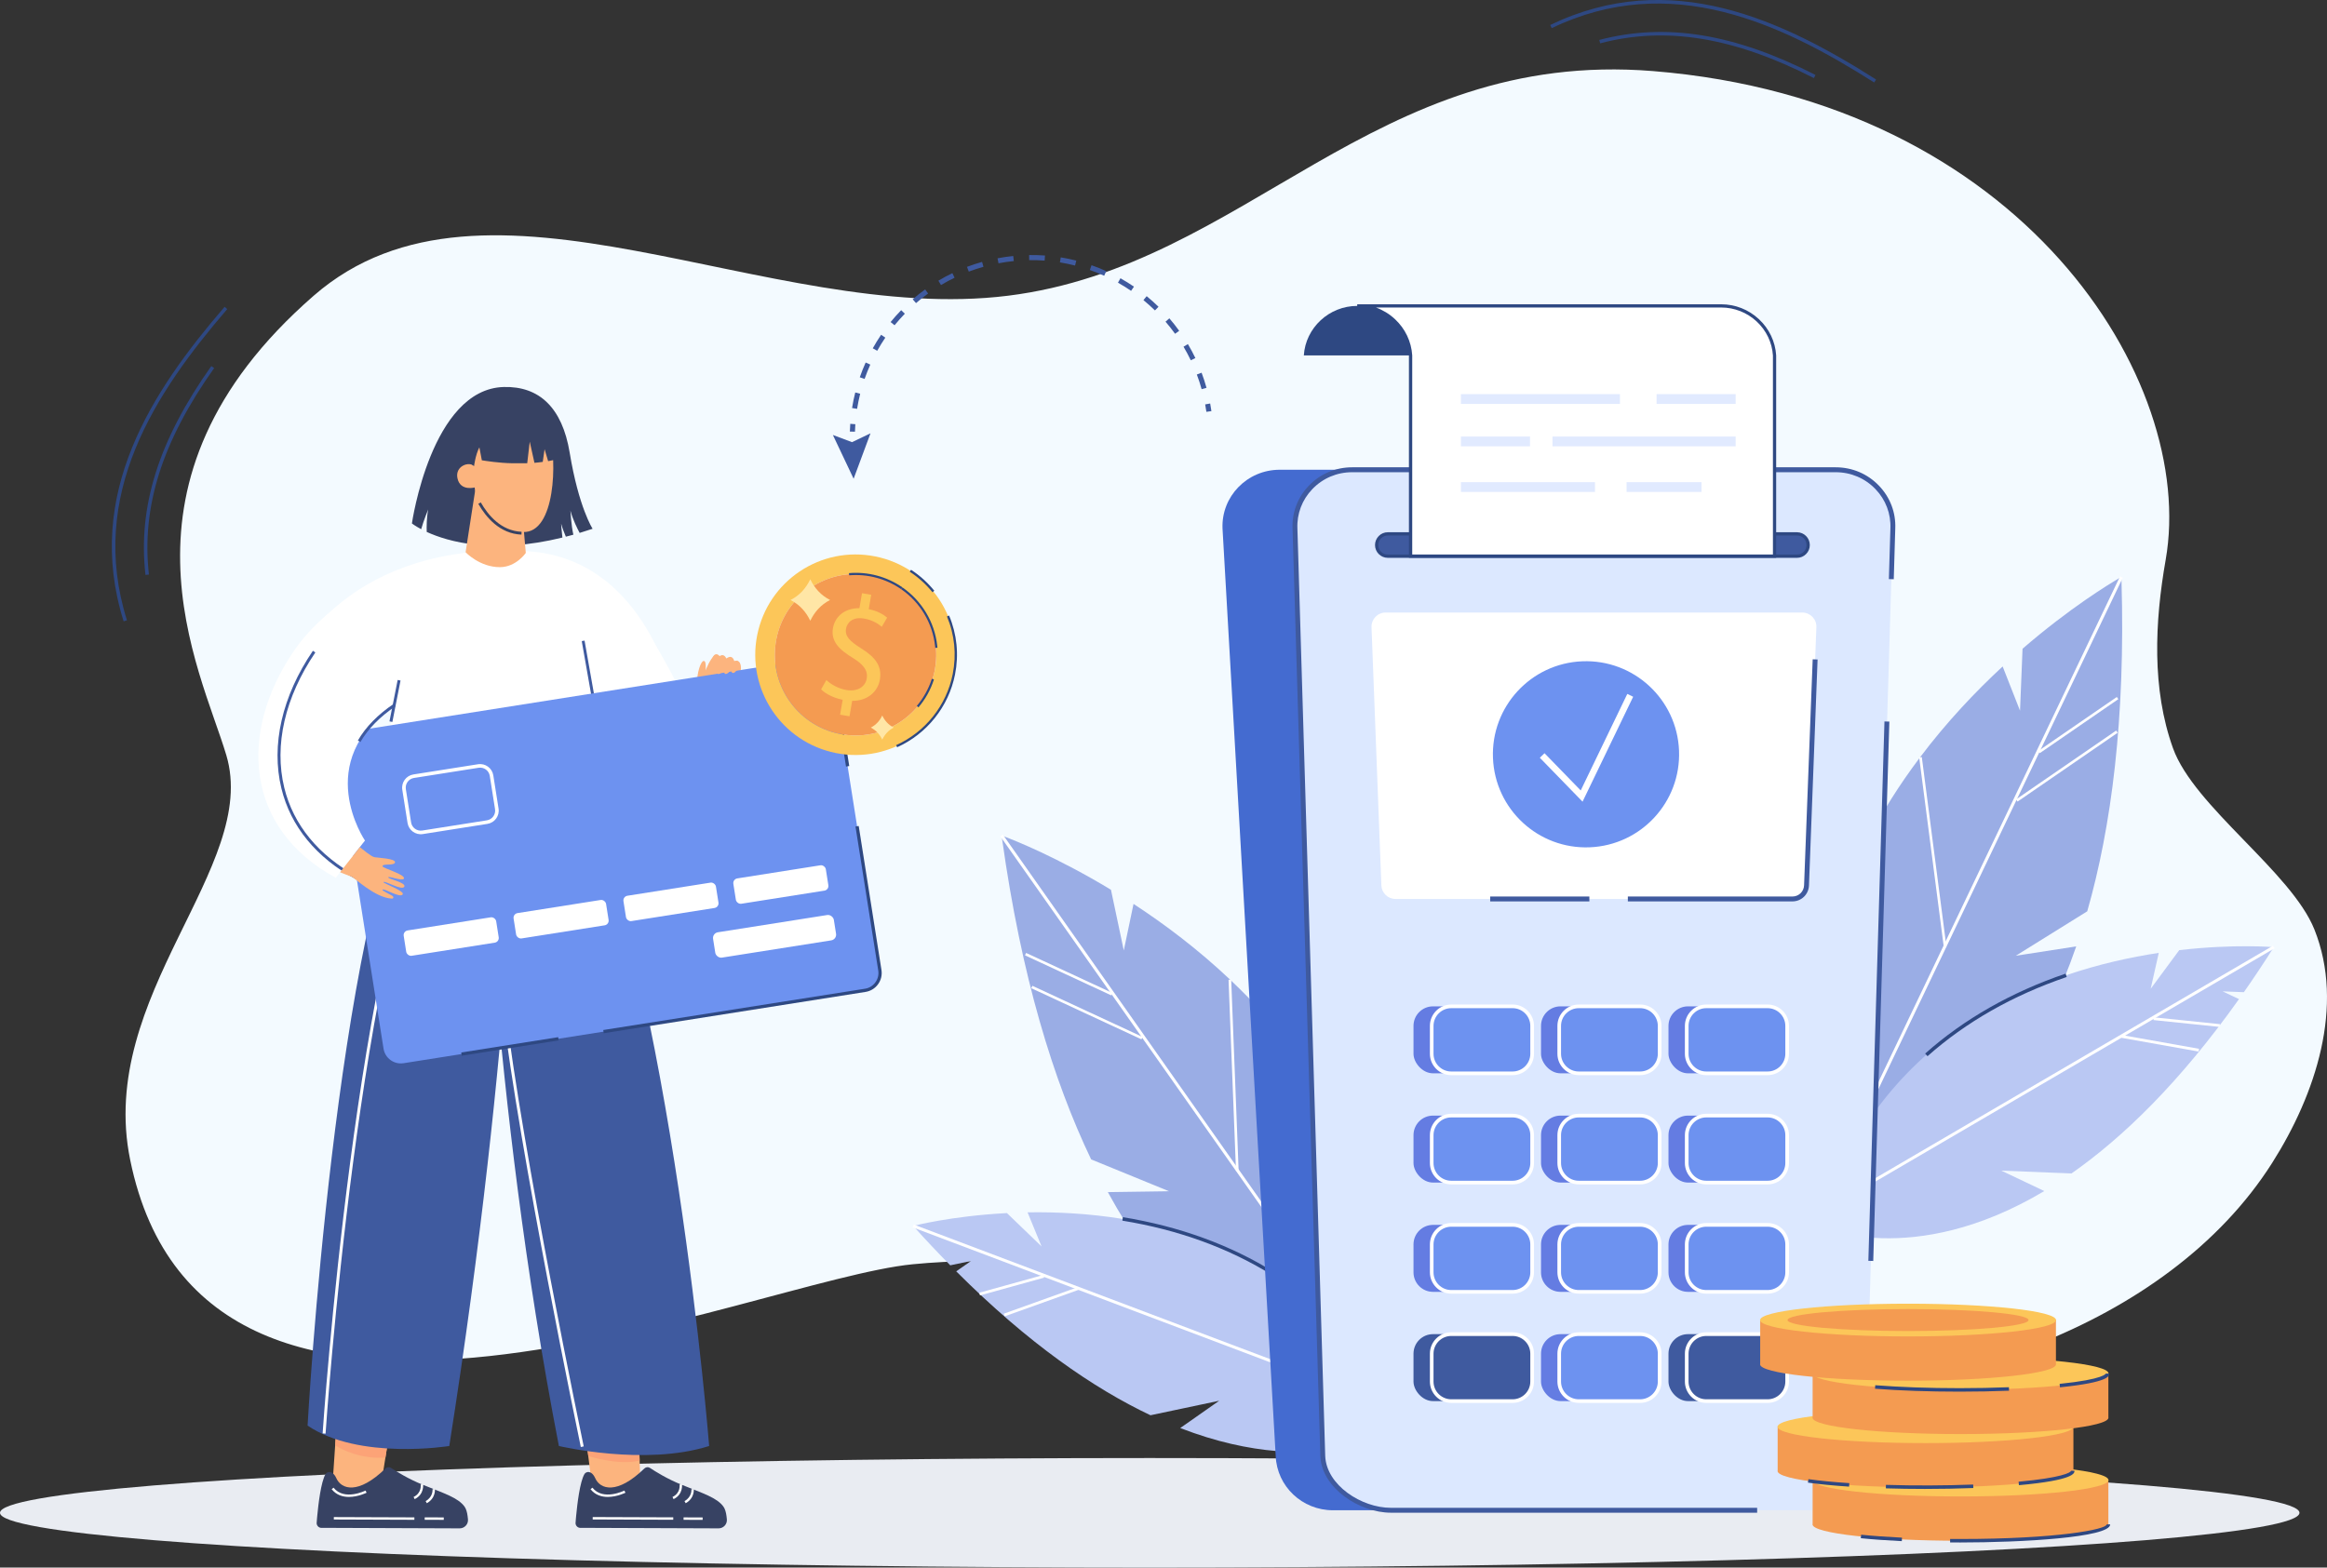 <svg xmlns="http://www.w3.org/2000/svg" id="Layer_1" data-name="Layer 1" viewBox="0 0 713.56 480.81"><rect x="0" y="0" width="713.56" height="480.81" fill="#333333" stroke="none"/><defs><style>      .cls-1 {        fill: #47393d;      }      .cls-1, .cls-2, .cls-3, .cls-4, .cls-5, .cls-6, .cls-7, .cls-8, .cls-9, .cls-10, .cls-11, .cls-12, .cls-13, .cls-14, .cls-15, .cls-16, .cls-17, .cls-18, .cls-19 {        stroke-width: 0px;      }      .cls-2 {        fill: #bac8f3;      }      .cls-3 {        fill: #fca377;      }      .cls-4 {        fill: #6d92f0;      }      .cls-5 {        fill: #3f5a9f;      }      .cls-6 {        fill: #9aade5;      }      .cls-7 {        fill: #e1eaff;      }      .cls-8 {        fill: #f49b51;      }      .cls-9 {        fill: #e9ecf2;      }      .cls-10 {        fill: #446bd0;      }      .cls-11 {        fill: #fcc659;      }      .cls-12 {        fill: #374263;      }      .cls-13 {        fill: #f3faff;      }      .cls-14 {        fill: #ffe6a6;      }      .cls-15 {        fill: #2e4882;      }      .cls-16 {        fill: #dce8ff;      }      .cls-17 {        fill: #647ce2;      }      .cls-18 {        fill: #fcb47e;      }      .cls-19 {        fill: #fff;      }    </style></defs><path class="cls-13" d="M532.47,426.78c58.64,4.14,131.94-19.11,164.28-70.1,13.39-21.11,22.28-48.2,12.96-71.56-7.06-17.69-36.92-37.68-43.37-55.62-6.54-18.19-5.61-38.68-2.25-57.8,9.64-54.95-43.97-140.74-157.2-149.9-85.85-6.94-124.69,59.79-197.76,68.9-73.73,9.19-160.19-45.96-212.94,0-65.5,57.08-34.76,114.21-26.79,140.94,10.24,34.34-39.82,73.53-29.49,124.09,23.08,113.04,190.84,36.81,240.01,32.04,49.94-4.85,99.49,9.37,148.43,20.78,48.94,11.41,100.77,19.99,148.6,4.33l-44.48,13.9Z"></path><ellipse class="cls-9" cx="352.56" cy="464.01" rx="352.56" ry="16.8"></ellipse><g><path class="cls-15" d="M45.68,176.22l-1.07.12c-2.38-20.95,4.04-41.3,20.19-64.06l.87.62c-15.99,22.53-22.34,42.64-20,63.32Z"></path><path class="cls-15" d="M38.93,190.25l-1.02.32c-12.26-39.05,8.77-70.68,30.96-96.46l.81.7c-21.99,25.56-42.85,56.89-30.75,95.44Z"></path></g><g><path class="cls-15" d="M556.22,23.95c-24.6-12.57-45.42-15.96-65.54-10.66l-.27-1.04c20.39-5.37,41.45-1.96,66.3,10.74l-.49.95Z"></path><path class="cls-15" d="M574.7,25.3c-28.46-18.08-62.47-34.2-98.87-16.67l-.46-.97c36.88-17.76,71.2-1.51,99.92,16.73l-.58.9Z"></path></g><g><path class="cls-5" d="M262.17,132.41l-1.56-.04c.02-.79.06-1.58.12-2.37l1.55.11c-.05.76-.09,1.53-.11,2.3Z"></path><path class="cls-5" d="M368.47,119.37c-.42-1.52-.91-3.03-1.47-4.5l1.46-.55c.57,1.51,1.08,3.07,1.51,4.63l-1.5.42ZM262.82,125.4l-1.54-.25c.25-1.6.58-3.2.98-4.77l1.51.38c-.38,1.53-.7,3.09-.95,4.64ZM365.15,110.51c-.68-1.42-1.43-2.82-2.23-4.17l1.34-.8c.83,1.39,1.6,2.84,2.3,4.29l-1.41.67ZM265.12,116.23l-1.47-.51c.53-1.53,1.13-3.05,1.8-4.53l1.42.64c-.64,1.44-1.23,2.92-1.75,4.4ZM360.33,102.38c-.92-1.27-1.9-2.53-2.93-3.72l1.18-1.02c1.06,1.23,2.07,2.52,3.01,3.83l-1.27.91ZM268.99,107.59l-1.36-.76c.79-1.41,1.65-2.81,2.56-4.15l1.29.88c-.88,1.3-1.72,2.66-2.49,4.03ZM354.16,95.21c-1.13-1.1-2.31-2.16-3.53-3.16l.99-1.21c1.25,1.02,2.47,2.12,3.63,3.25l-1.09,1.12ZM274.31,99.76l-1.21-.98c1.02-1.25,2.11-2.48,3.24-3.64l1.12,1.08c-1.09,1.13-2.15,2.32-3.15,3.54ZM346.84,89.21c-1.3-.89-2.65-1.73-4.02-2.5l.76-1.36c1.41.79,2.8,1.66,4.14,2.57l-.88,1.29ZM280.89,92.97l-1.02-1.18c1.23-1.06,2.51-2.08,3.82-3.02l.91,1.26c-1.27.92-2.52,1.91-3.71,2.94ZM338.59,84.58c-1.43-.65-2.91-1.24-4.4-1.76l.52-1.47c1.53.54,3.05,1.14,4.52,1.81l-.64,1.42ZM288.55,87.43l-.8-1.34c1.39-.83,2.83-1.61,4.29-2.31l.68,1.4c-1.41.68-2.82,1.44-4.17,2.25ZM329.66,81.45c-1.53-.39-3.08-.71-4.64-.97l.25-1.54c1.6.26,3.2.59,4.77.99l-.38,1.51ZM297.07,83.31l-.55-1.46c1.51-.57,3.07-1.09,4.63-1.52l.42,1.5c-1.51.43-3.03.92-4.5,1.48ZM320.32,79.93c-1.57-.11-3.16-.16-4.73-.14l-.02-1.56c1.62-.02,3.25.02,4.87.14l-.11,1.55ZM306.18,80.75l-.29-1.53c1.59-.3,3.22-.54,4.82-.7l.16,1.55c-1.56.16-3.14.39-4.69.68Z"></path><path class="cls-5" d="M371.47,126.1l-1.54.22c-.11-.76-.23-1.52-.37-2.28l1.53-.28c.14.77.27,1.55.38,2.34Z"></path><polygon class="cls-5" points="266.93 132.91 261.27 135.62 255.4 133.42 261.76 146.84 266.93 132.91"></polygon></g><path class="cls-18" d="M213.78,210.06c-.23-3.55,1.22-7.72,2.16-7.31.95.41.06,3.73.72,4.73.87,1.31,1.62,2.54.97,5.64l-3.86-3.06Z"></path><g><polygon class="cls-18" points="181.78 457.86 178.95 434.98 195.72 434.98 196.46 457.86 181.78 457.86"></polygon><path class="cls-3" d="M196.14,447.97c-6.34,1.66-15.75-1.36-15.75-1.36l-.67-5.43,16.24,1.37.18,5.42Z"></path></g><g><polygon class="cls-18" points="101.79 457.86 103.34 434.98 120.11 434.98 116.47 457.86 101.79 457.86"></polygon><path class="cls-3" d="M119.33,439.87l-1.15,7.22c-7.74.46-13.24-2.41-15.4-3.78l.47-7.02,16.07,3.59Z"></path></g><path class="cls-5" d="M217.46,443.52s-11.2-140.67-41.45-209.05l-28.12,1.41s2.4,99.04,23.49,207.64c0,0,26.39,6.26,46.07,0Z"></path><path class="cls-5" d="M137.78,443.52s-27.67,4.47-43.46-6.26c0,0,8.4-152.52,34.14-202.53h30.26s-.99,82.21-20.95,208.79Z"></path><path class="cls-12" d="M129.15,162.32c.74-2.66,2.15-6.06,2.15-6.06-.49,2.55-.5,5.37-.45,6.89,6.57,3.01,20.29,6.94,41.61,1.73-.27-2.19-.39-4.27-.39-4.27.38,1.39.92,2.79,1.45,4,.76-.19,1.52-.39,2.3-.61-.64-2.71-.91-7.41-.91-7.41.74,2.83,2.22,5.71,2.84,6.86,1.3-.39,2.62-.81,3.97-1.27,0,0-4.25-6.48-7.03-23.35-2.29-13.87-9.41-20.42-20.22-20.13-22.23.6-28.16,41.85-28.16,41.85,0,0,.95.75,2.86,1.77Z"></path><path class="cls-19" d="M206,211.25s-8.91-40.1-44.33-42.18c-54.52-3.19-71.28,32.27-71.28,32.27l115.61,9.91Z"></path><path class="cls-18" d="M149.55,128.87c6.02-3.44,16.59-3.59,19,4.56,2.23,7.52,1.87,30.18-8.19,29.75-10.52-.45-13.83-8.44-14.77-13.33-.34-1.76-2.06-17.54,3.96-20.98Z"></path><path class="cls-18" d="M145.85,149.45s-4.7,1.45-5.58-2.78c-.79-3.81,3.73-5.3,5.19-3.63l.39,6.41Z"></path><path class="cls-18" d="M210.93,259.55c6.74-13.2,12.01-44.02,12.01-44.02.78-1.21,4.05-6.46,4.26-10.46.09-1.78-.81-2.83-2.01-2.25-.43-1.44-1.29-1.71-2.45-.86-.65-1.26-1.44-1.21-2.22-.6-1.72-2.89-5.16,6.26-5.14,7.4.01.77.24,3.58.36,4.41.15,1.1-20.21,35.81-20.21,35.81l15.41,10.58Z"></path><path class="cls-19" d="M99.83,439.73l-.9-.06c.1-1.52,10.35-153.09,36.36-202.33l.8.42c-25.93,49.08-36.16,200.45-36.26,201.97Z"></path><path class="cls-19" d="M121.89,210.3l-9.54,54.57c24.9,7.48,53,.76,75.98-14.49l-9.52-53.82-17.71-26.97s-8.63,9.85-18.15-.22l-24.79,10.4,3.73,30.53Z"></path><path class="cls-19" d="M212.54,222.13l-5.03-12.47s-12.58-25.58-22.94-32.19l-6.63,44.76,34.59-.1Z"></path><path class="cls-1" d="M153.74,320.91l-.88-.08c1.43-15.28,2.62-30.23,3.54-44.43l.89.06c-.92,14.2-2.11,29.16-3.54,44.45Z"></path><path class="cls-19" d="M178.1,443.83c-.19-.9-18.85-90.44-24.16-135.56l.9-.11c5.3,45.08,23.96,134.58,24.15,135.48l-.89.19Z"></path><rect class="cls-5" x="183.13" y="196.15" width=".88" height="54.65" transform="translate(-36.05 35.31) rotate(-10.01)"></rect><path class="cls-12" d="M142.01,142.2s1.68-.97,3.35.81c0,0,.44-3.56,1.64-5.8l.75,3.97c1.22.19,5.1.83,9.35.91,1.2.02,4.57,0,4.57,0l.77-6.63,1.44,6.5c.99-.08,1.76-.18,2.55-.29l.56-3.9,1.09,3.67c1.06-.18,1.8-.34,2.15-.42.22-2.79.31-10.3-4.66-14.65-5.7-4.99-17.76-2.25-20.56,3.73-2.79,5.98-3,12.11-3,12.11Z"></path><path class="cls-18" d="M153.27,173.96c4.99,0,7.96-4.36,7.96-4.36l-1.25-14.44-13.74-8.16-3.47,22.38s4.3,4.58,10.49,4.58Z"></path><path class="cls-12" d="M159.9,163.99l.04-.88c-6.25-.27-10.25-5.05-12.51-9.01l-.76.43c2.37,4.15,6.58,9.17,13.23,9.45Z"></path><g><path class="cls-12" d="M177.95,468.62l42.39.16c1.48,0,2.66-1.24,2.55-2.71,0-.02,0-.04,0-.05-.03-.32-.07-.66-.11-.99-.14-1.13-.44-2.26-.97-2.96-2-2.67-5.9-3.9-12.84-6.69-4.36-1.75-8.06-4.07-9.68-5.15-.53-.35-1.21-.27-1.68.17-8.41,8.17-13.56,6.4-15.08,3.01-1.17-2.58-2.84-2.05-3.3-1.3-1.42,2.36-2.22,9.28-2.55,12.75-.04.37-.07.72-.09.99-.05.65-.08,1.04-.08,1.04-.16.9.53,1.74,1.44,1.74Z"></path><g><path class="cls-19" d="M206.55,459.81c3.02-1.45,2.58-4.56,2.57-4.59l-.73.11c.02.11.35,2.61-2.17,3.82l.32.66Z"></path><path class="cls-19" d="M210.26,461.07c2.77-1.55,2.49-4.25,2.48-4.37l-.73.08c.01.09.23,2.33-2.11,3.64l.36.64Z"></path><path class="cls-19" d="M186.34,459.14c2.84.01,5.41-1.27,5.45-1.29l-.33-.66c-.07.03-6.51,3.24-9.8-.89l-.58.46c1.45,1.82,3.41,2.37,5.26,2.38Z"></path></g><g><rect class="cls-19" x="193.74" y="453.39" width=".74" height="24.7" transform="translate(-272.35 658.13) rotate(-89.79)"></rect><rect class="cls-19" x="212.18" y="462.89" width=".74" height="5.84" transform="translate(-254.05 676.64) rotate(-89.79)"></rect></g></g><g><path class="cls-12" d="M98.56,468.62l42.39.16c1.48,0,2.66-1.24,2.55-2.71,0-.02,0-.04,0-.05-.03-.32-.07-.66-.11-.99-.14-1.13-.44-2.26-.97-2.96-2-2.67-5.9-3.9-12.84-6.69-4.36-1.75-8.06-4.07-9.68-5.15-.53-.35-1.21-.27-1.68.17-8.41,8.17-13.56,6.4-15.08,3.01-1.17-2.58-2.84-2.05-3.3-1.3-1.42,2.36-2.22,9.28-2.55,12.75-.04.37-.07.72-.09.99-.05.65-.08,1.04-.08,1.04-.16.9.53,1.74,1.44,1.74Z"></path><g><path class="cls-19" d="M127.16,459.81c3.02-1.45,2.58-4.56,2.57-4.59l-.73.11c.02.11.35,2.61-2.17,3.82l.32.66Z"></path><path class="cls-19" d="M130.88,461.07c2.77-1.55,2.49-4.25,2.48-4.37l-.73.08c.01.09.23,2.33-2.11,3.64l.36.64Z"></path><path class="cls-19" d="M106.96,459.14c2.84.01,5.41-1.27,5.45-1.29l-.33-.66c-.07.03-6.51,3.24-9.8-.89l-.58.46c1.45,1.82,3.41,2.37,5.26,2.38Z"></path></g><g><rect class="cls-19" x="114.35" y="453.39" width=".74" height="24.7" transform="translate(-351.44 578.75) rotate(-89.79)"></rect><rect class="cls-19" x="132.8" y="462.89" width=".74" height="5.84" transform="translate(-333.14 597.25) rotate(-89.79)"></rect></g></g><g><path class="cls-4" d="M123.75,326.11l141.59-22.36c2.91-.46,4.92-3.22,4.46-6.14l-14.39-91.13c-.46-2.91-3.22-4.92-6.14-4.46l-141.59,22.36c-2.91.46-4.92,3.22-4.46,6.14l14.39,91.13c.46,2.91,3.22,4.92,6.14,4.46Z"></path><g><rect class="cls-19" x="124.02" y="283.31" width="28.71" height="7.87" rx="1.45" ry="1.45" transform="translate(-43.11 25.1) rotate(-8.97)"></rect><rect class="cls-19" x="157.71" y="277.99" width="28.71" height="7.87" rx="1.45" ry="1.45" transform="translate(-41.86 30.29) rotate(-8.97)"></rect><rect class="cls-19" x="191.4" y="272.67" width="28.71" height="7.87" rx="1.45" ry="1.45" transform="translate(-40.62 35.48) rotate(-8.97)"></rect><rect class="cls-19" x="225.1" y="267.35" width="28.71" height="7.87" rx="1.45" ry="1.45" transform="translate(-39.38 40.67) rotate(-8.97)"></rect></g><rect class="cls-19" x="218.78" y="283.24" width="37.49" height="7.87" rx="1.77" ry="1.77" transform="translate(-41.88 40.56) rotate(-8.97)"></rect><path class="cls-19" d="M124.97,252.42l-1.61-10.2c-.35-2.23,1.18-4.33,3.41-4.68l19.82-3.13c2.23-.35,4.33,1.18,4.68,3.41l1.61,10.2c.35,2.23-1.18,4.33-3.41,4.68l-19.82,3.13c-2.23.35-4.33-1.18-4.68-3.41ZM126.94,238.62c-1.63.26-2.75,1.79-2.49,3.43l1.61,10.2c.26,1.63,1.79,2.75,3.43,2.49l19.82-3.13c1.63-.26,2.75-1.79,2.49-3.43l-1.61-10.2c-.26-1.63-1.79-2.75-3.43-2.49l-19.82,3.13Z"></path><g><rect class="cls-15" x="257.7" y="213.06" width="1" height="22.1" transform="translate(-31.79 43.01) rotate(-8.97)"></rect><path class="cls-15" d="M185.14,316.92l-.16-.99,80.28-12.67c1.28-.2,2.4-.89,3.17-1.95.77-1.05,1.08-2.34.88-3.62l-6.98-44.18.99-.16,6.98,44.18c.24,1.54-.13,3.09-1.05,4.36-.92,1.27-2.28,2.1-3.82,2.35l-80.28,12.67Z"></path><rect class="cls-15" x="141.34" y="320.46" width="30.1" height="1" transform="translate(-48.19 28.35) rotate(-8.98)"></rect></g></g><g><path class="cls-18" d="M226.1,202.74c.62.19.93.88.66,1.47-.5,1.06-1.31,2.16-1.89,2.2-1.01.07-.5-1.67-.11-2.96.17-.57.77-.89,1.34-.71h0Z"></path><path class="cls-18" d="M224.36,202.71c.42.28.59.81.41,1.28-.45,1.18-1.4,2.87-2.36,2.72-.61-.1-.21-1.93.19-3.43.19-.72,1.14-1,1.76-.57h0Z"></path><path class="cls-18" d="M221.84,202.09c.58.12.95.68.84,1.26-.25,1.24-.88,2.88-2.17,3.35-1.11.4-.48-2.23-.08-3.84.14-.57.7-.92,1.27-.8l.15.03Z"></path><path class="cls-18" d="M219.78,200.7c1.05.18,1.2,1.23.93,1.92-.5,1.26-1.36,2.7-2.15,2.89-.85.21-.38-1.91-.1-3.52.12-.73.68-1.41,1.33-1.29Z"></path></g><path class="cls-19" d="M111.92,257.82s-16.57-24.26,9.08-41.56l14.69-41.31v-.28c-17.2-.09-35.69,10.44-45.7,25.19-16.74,24.66-15.06,54.16,12.97,69.36l8.96-11.41Z"></path><polygon class="cls-5" points="120.32 221.44 119.43 221.26 121.94 208.56 122.82 208.73 120.32 221.44"></polygon><path class="cls-5" d="M109.08,269.63c-12.08-6.55-19.96-16.17-22.79-27.81-3.23-13.28.2-28.27,9.66-42.21l.75.51c-9.32,13.73-12.7,28.46-9.53,41.48,2.77,11.38,10.5,20.8,22.34,27.23l-.43.8Z"></path><path class="cls-18" d="M110.35,259.82c.84.67,3.46,2.93,4.52,3.11.98.17,6.42.4,6.26,1.54-.16,1.2-3.87.27-3.83,1.24.02.6,7.26,2.55,6.53,3.82-.48.83-4.7-.95-4.78-.42-.08.48,5.58,1.59,4.93,2.86-.68,1.33-6.12-2.02-6.4-1.39-.14.31,6.47,2.69,5.92,3.71-.74,1.36-5.82-2-6.21-1.4-.19.29,1.81,1.16,2.94,1.83.63.37.43.93-.07.91-5.11-.23-11.52-6.44-12.33-6.73-1.22-.43-2.4-.89-3.55-1.36l6.06-7.7Z"></path><path class="cls-5" d="M110.52,227.59l-.78-.46c2.43-4.18,6.13-7.96,11.01-11.25l.51.75c-4.76,3.21-8.37,6.89-10.73,10.95Z"></path><g><g><path class="cls-6" d="M650.51,176.97c0,.35.02.69.03,1.04,1.25,42.53-3.12,75.68-10.5,101.51l-21.91,13.63,18.02-2.79.51-.08c-9.78,28.39-23.3,46.73-36.07,58.52-7.94,7.36-15.6,12.17-21.89,15.29-.41.21-.82.41-1.23.6-1.01.49-1.99.92-2.93,1.32l-12.05.63c-.17-.56-.32-1.11-.47-1.68-.1-.35-.2-.7-.28-1.06-.13-.46-.25-.93-.37-1.39-14.25-54.9,3.71-98.68,27.16-129.9.06-.11.14-.2.23-.31,8.16-10.83,16.99-20.15,25.34-27.88l5.33,13.57.77-19.01c14.54-12.56,26.64-19.89,29.61-21.62.46-.27.7-.4.7-.4Z"></path><polygon class="cls-19" points="650.94 177.17 650.54 178.01 625.78 229.84 625.34 230.76 618.59 244.89 618.36 245.36 596.84 290.42 596.81 290.48 561.74 363.91 561.21 365.01 560.38 366.75 559.33 366.81 560.15 365.06 561.37 362.51 595.98 290.06 596.62 288.71 649.81 177.38 650.1 176.77 650.94 177.17"></polygon><rect class="cls-19" x="615.16" y="234.52" width="37.25" height=".81" transform="translate(-21.53 400.57) rotate(-34.52)"></rect><rect class="cls-19" x="622.71" y="221.99" width="29.2" height=".81" transform="translate(-13.82 400.31) rotate(-34.52)"></rect><rect class="cls-19" x="592.27" y="232.05" width=".81" height="58.73" transform="translate(-28.69 78.37) rotate(-7.39)"></rect><path class="cls-2" d="M557.65,376.06s28.57,13.5,69.22-10.74l-13.18-6.26,21.52.86c15.87-11.1,33.28-28.02,51.36-53.47l-5.03-2.38,6.52.26c3.05-4.35,6.11-8.95,9.19-13.81,0,0-11.94-1.06-29,.91l-8.76,11.86,2.48-11.02c-34.89,5.3-85.69,23.58-104.32,83.78Z"></path><rect class="cls-19" x="544.26" y="331.5" width="164.21" height=".91" transform="translate(-81.91 361.43) rotate(-30.31)"></rect><rect class="cls-19" x="670.07" y="303.28" width=".85" height="20.4" transform="translate(289.91 948.29) rotate(-84.11)"></rect><rect class="cls-19" x="662.03" y="308.01" width=".85" height="24.04" transform="translate(231.18 916.07) rotate(-79.9)"></rect><path class="cls-15" d="M591.05,323.95l-.71-.8c11.9-10.58,26.39-18.82,43.06-24.51l.35,1.02c-16.54,5.64-30.9,13.82-42.69,24.3Z"></path></g><g><path class="cls-6" d="M307.14,256.25c.05.34.1.68.14,1.03,5.87,42.14,15.71,74.09,27.31,98.33l23.88,9.77-18.24.26h-.52c14.38,26.36,30.77,42.19,45.34,51.69,9.06,5.93,17.42,9.4,24.13,11.42.44.14.88.27,1.31.39,1.08.31,2.12.58,3.1.81l11.99-1.39c.07-.58.13-1.15.18-1.73.04-.36.08-.73.1-1.09.06-.48.09-.96.13-1.44,4.88-56.5-20.14-96.68-48.48-123.53-.08-.09-.17-.18-.28-.27-9.86-9.32-20.11-17.03-29.64-23.25l-2.99,14.27-3.93-18.61c-16.44-9.95-29.59-15.16-32.81-16.37-.5-.19-.76-.28-.76-.28Z"></path><polygon class="cls-19" points="306.75 256.52 307.28 257.28 340.35 304.25 340.94 305.08 349.95 317.89 350.26 318.32 379 359.14 379.04 359.2 425.88 425.73 426.59 426.73 427.7 428.31 428.75 428.19 427.64 426.61 426.02 424.3 379.79 358.64 378.93 357.42 307.9 256.53 307.51 255.98 306.75 256.52"></polygon><rect class="cls-19" x="332.9" y="291.98" width=".81" height="37.25" transform="translate(-88.77 482.12) rotate(-65.1)"></rect><rect class="cls-19" x="327.34" y="284.23" width=".81" height="29.2" transform="translate(-81.32 470.26) rotate(-65.1)"></rect><rect class="cls-19" x="377.86" y="300.48" width=".81" height="58.73" transform="translate(-12.54 14.96) rotate(-2.23)"></rect><path class="cls-2" d="M431.95,437.03s-25.92,18.08-70.04.98l11.95-8.37-21.07,4.45c-17.5-8.29-37.49-22.06-59.57-44.14l4.56-3.19-6.39,1.34c-3.73-3.78-7.52-7.8-11.37-12.08,0,0,11.59-3.04,28.75-3.94l10.62,10.23-4.29-10.45c35.29-.61,88.43,8.93,116.85,65.17Z"></path><rect class="cls-19" x="356.37" y="322.92" width=".91" height="164.21" transform="translate(-148.15 595.74) rotate(-69.31)"></rect><rect class="cls-19" x="300.03" y="393.76" width="20.4" height=".85" transform="translate(-94.06 97.25) rotate(-15.5)"></rect><rect class="cls-19" x="307.23" y="398.87" width="24.04" height=".85" transform="translate(-116 131.13) rotate(-19.72)"></rect><path class="cls-15" d="M390.31,391.23l.57-.91c-13.5-8.44-29.16-14.15-46.55-16.98l-.17,1.06c17.25,2.8,32.77,8.46,46.15,16.83Z"></path></g><path class="cls-10" d="M437.64,463.23h-28.91c-9.41,0-17.15-7.32-17.54-16.6l-16.31-284.52c-.41-9.84,7.56-18.03,17.54-18.03h33.34l11.88,319.15Z"></path><path class="cls-16" d="M580.44,162.11l-8.54,284.52c-.39,9.28-8.12,16.6-17.54,16.6h-127.83c-9.41,0-20.5-7.32-20.89-16.6l-8.53-284.52c-.41-9.84,7.56-18.03,17.54-18.03h148.26c9.98,0,17.95,8.19,17.54,18.03Z"></path><path class="cls-5" d="M432.4,163.75h-6.85c-.95,0-1.8.38-2.41,1.01-.63.63-1.01,1.47-1.01,2.42,0,1.89,1.53,3.42,3.42,3.42h125.49c.95,0,1.8-.38,2.41-1.01.63-.61,1.01-1.46,1.01-2.41,0-1.89-1.53-3.43-3.42-3.43h-118.65Z"></path><path class="cls-19" d="M549.64,275.73h-121.73c-2.32,0-4.23-1.84-4.32-4.16l-3.02-79.2c-.09-2.45,1.87-4.49,4.32-4.49h127.77c2.45,0,4.42,2.04,4.32,4.49l-3.02,79.2c-.09,2.32-2,4.16-4.32,4.16Z"></path><g><g><g><rect class="cls-17" x="433.44" y="308.67" width="30.8" height="20.54" rx="5.99" ry="5.99"></rect><rect class="cls-17" x="433.44" y="342.18" width="30.8" height="20.54" rx="5.99" ry="5.99"></rect><path class="cls-17" d="M439.43,375.7h18.82c3.31,0,5.99,2.68,5.99,5.99v8.56c0,3.31-2.68,5.99-5.99,5.99h-18.82c-3.31,0-5.99-2.68-5.99-5.99v-8.56c0-3.31,2.68-5.99,5.99-5.99Z"></path><rect class="cls-5" x="433.44" y="409.21" width="30.8" height="20.54" rx="5.99" ry="5.99"></rect></g><g><rect class="cls-17" x="472.54" y="308.67" width="30.8" height="20.54" rx="5.99" ry="5.99"></rect><rect class="cls-17" x="472.54" y="342.18" width="30.8" height="20.54" rx="5.99" ry="5.99"></rect><path class="cls-17" d="M478.53,375.7h18.82c3.31,0,5.99,2.68,5.99,5.99v8.56c0,3.31-2.68,5.99-5.99,5.99h-18.82c-3.31,0-5.99-2.68-5.99-5.99v-8.56c0-3.31,2.68-5.99,5.99-5.99Z"></path><rect class="cls-17" x="472.54" y="409.21" width="30.8" height="20.54" rx="5.99" ry="5.99"></rect></g><g><rect class="cls-17" x="511.63" y="308.67" width="30.8" height="20.54" rx="5.99" ry="5.99"></rect><rect class="cls-17" x="511.63" y="342.18" width="30.8" height="20.54" rx="5.99" ry="5.99"></rect><path class="cls-17" d="M517.62,375.7h18.82c3.31,0,5.99,2.68,5.99,5.99v8.56c0,3.31-2.68,5.99-5.99,5.99h-18.82c-3.31,0-5.99-2.68-5.99-5.99v-8.56c0-3.31,2.68-5.99,5.99-5.99Z"></path><rect class="cls-5" x="511.63" y="409.21" width="30.8" height="20.54" rx="5.99" ry="5.99"></rect></g></g><g><g><rect class="cls-4" x="439.02" y="308.67" width="30.8" height="20.54" rx="5.99" ry="5.99"></rect><rect class="cls-4" x="439.02" y="342.18" width="30.8" height="20.54" rx="5.99" ry="5.99"></rect><path class="cls-4" d="M445.01,375.7h18.82c3.31,0,5.99,2.68,5.99,5.99v8.56c0,3.31-2.68,5.99-5.99,5.99h-18.82c-3.31,0-5.99-2.68-5.99-5.99v-8.56c0-3.31,2.68-5.99,5.99-5.99Z"></path><rect class="cls-5" x="439.02" y="409.21" width="30.8" height="20.54" rx="5.99" ry="5.99"></rect></g><g><path class="cls-4" d="M484.11,308.67h18.82c3.31,0,5.99,2.68,5.99,5.99v8.56c0,3.31-2.68,5.99-5.99,5.99h-18.82c-3.31,0-5.99-2.68-5.99-5.99v-8.56c0-3.31,2.68-5.99,5.99-5.99Z"></path><rect class="cls-4" x="478.12" y="342.18" width="30.8" height="20.54" rx="5.99" ry="5.99"></rect><path class="cls-4" d="M484.11,375.7h18.82c3.31,0,5.99,2.68,5.99,5.99v8.56c0,3.31-2.68,5.99-5.99,5.99h-18.82c-3.31,0-5.99-2.68-5.99-5.99v-8.56c0-3.31,2.68-5.99,5.99-5.99Z"></path><rect class="cls-4" x="478.12" y="409.21" width="30.8" height="20.54" rx="5.99" ry="5.99"></rect></g><g><path class="cls-4" d="M523.21,308.67h18.82c3.31,0,5.99,2.68,5.99,5.99v8.56c0,3.31-2.68,5.99-5.99,5.99h-18.82c-3.31,0-5.99-2.68-5.99-5.99v-8.56c0-3.31,2.68-5.99,5.99-5.99Z"></path><path class="cls-4" d="M523.21,342.18h18.82c3.31,0,5.99,2.68,5.99,5.99v8.56c0,3.31-2.68,5.99-5.99,5.99h-18.82c-3.31,0-5.99-2.68-5.99-5.99v-8.56c0-3.31,2.68-5.99,5.99-5.99Z"></path><path class="cls-4" d="M523.21,375.7h18.82c3.31,0,5.99,2.68,5.99,5.99v8.56c0,3.31-2.68,5.99-5.99,5.99h-18.82c-3.31,0-5.99-2.68-5.99-5.99v-8.56c0-3.31,2.68-5.99,5.99-5.99Z"></path><path class="cls-5" d="M523.21,409.21h18.82c3.31,0,5.99,2.68,5.99,5.99v8.56c0,3.31-2.68,5.99-5.99,5.99h-18.82c-3.31,0-5.99-2.68-5.99-5.99v-8.56c0-3.31,2.68-5.99,5.99-5.99Z"></path></g></g><g><g><path class="cls-19" d="M463.84,329.77h-18.82c-3.61,0-6.55-2.94-6.55-6.55v-8.56c0-3.61,2.94-6.55,6.55-6.55h18.82c3.61,0,6.55,2.94,6.55,6.55v8.56c0,3.61-2.94,6.55-6.55,6.55ZM445.01,309.23c-2.99,0-5.43,2.44-5.43,5.43v8.56c0,2.99,2.44,5.43,5.43,5.43h18.82c2.99,0,5.43-2.44,5.43-5.43v-8.56c0-2.99-2.44-5.43-5.43-5.43h-18.82Z"></path><path class="cls-19" d="M463.84,363.28h-18.82c-3.61,0-6.55-2.94-6.55-6.55v-8.56c0-3.61,2.94-6.55,6.55-6.55h18.82c3.61,0,6.55,2.94,6.55,6.55v8.56c0,3.61-2.94,6.55-6.55,6.55ZM445.01,342.74c-2.99,0-5.43,2.44-5.43,5.43v8.56c0,2.99,2.44,5.43,5.43,5.43h18.82c2.99,0,5.43-2.44,5.43-5.43v-8.56c0-2.99-2.44-5.43-5.43-5.43h-18.82Z"></path><path class="cls-19" d="M463.84,396.79h-18.82c-3.61,0-6.55-2.94-6.55-6.55v-8.56c0-3.61,2.94-6.55,6.55-6.55h18.82c3.61,0,6.55,2.94,6.55,6.55v8.56c0,3.61-2.94,6.55-6.55,6.55ZM445.01,376.26c-2.99,0-5.43,2.44-5.43,5.43v8.56c0,2.99,2.44,5.43,5.43,5.43h18.82c2.99,0,5.43-2.44,5.43-5.43v-8.56c0-2.99-2.44-5.43-5.43-5.43h-18.82Z"></path><path class="cls-19" d="M463.84,430.3h-18.82c-3.61,0-6.55-2.94-6.55-6.55v-8.56c0-3.61,2.94-6.55,6.55-6.55h18.82c3.61,0,6.55,2.94,6.55,6.55v8.56c0,3.61-2.94,6.55-6.55,6.55ZM445.01,409.77c-2.99,0-5.43,2.44-5.43,5.43v8.56c0,2.99,2.44,5.43,5.43,5.43h18.82c2.99,0,5.43-2.44,5.43-5.43v-8.56c0-2.99-2.44-5.43-5.43-5.43h-18.82Z"></path></g><g><path class="cls-19" d="M502.94,329.77h-18.82c-3.61,0-6.55-2.94-6.55-6.55v-8.56c0-3.61,2.94-6.55,6.55-6.55h18.82c3.61,0,6.55,2.94,6.55,6.55v8.56c0,3.61-2.94,6.55-6.55,6.55ZM484.11,309.23c-2.99,0-5.43,2.44-5.43,5.43v8.56c0,2.99,2.44,5.43,5.43,5.43h18.82c2.99,0,5.43-2.44,5.43-5.43v-8.56c0-2.99-2.44-5.43-5.43-5.43h-18.82Z"></path><path class="cls-19" d="M502.94,363.28h-18.82c-3.61,0-6.55-2.94-6.55-6.55v-8.56c0-3.61,2.94-6.55,6.55-6.55h18.82c3.61,0,6.55,2.94,6.55,6.55v8.56c0,3.61-2.94,6.55-6.55,6.55ZM484.11,342.74c-2.99,0-5.43,2.44-5.43,5.43v8.56c0,2.99,2.44,5.43,5.43,5.43h18.82c2.99,0,5.43-2.44,5.43-5.43v-8.56c0-2.99-2.44-5.43-5.43-5.43h-18.82Z"></path><path class="cls-19" d="M502.94,396.79h-18.82c-3.61,0-6.55-2.94-6.55-6.55v-8.56c0-3.61,2.94-6.55,6.55-6.55h18.82c3.61,0,6.55,2.94,6.55,6.55v8.56c0,3.61-2.94,6.55-6.55,6.55ZM484.11,376.26c-2.99,0-5.43,2.44-5.43,5.43v8.56c0,2.99,2.44,5.43,5.43,5.43h18.82c2.99,0,5.43-2.44,5.43-5.43v-8.56c0-2.99-2.44-5.43-5.43-5.43h-18.82Z"></path><path class="cls-19" d="M502.94,430.3h-18.82c-3.61,0-6.55-2.94-6.55-6.55v-8.56c0-3.61,2.94-6.55,6.55-6.55h18.82c3.61,0,6.55,2.94,6.55,6.55v8.56c0,3.61-2.94,6.55-6.55,6.55ZM484.11,409.77c-2.99,0-5.43,2.44-5.43,5.43v8.56c0,2.99,2.44,5.43,5.43,5.43h18.82c2.99,0,5.43-2.44,5.43-5.43v-8.56c0-2.99-2.44-5.43-5.43-5.43h-18.82Z"></path></g><g><path class="cls-19" d="M542.03,329.77h-18.82c-3.61,0-6.55-2.94-6.55-6.55v-8.56c0-3.61,2.94-6.55,6.55-6.55h18.82c3.61,0,6.55,2.94,6.55,6.55v8.56c0,3.61-2.94,6.55-6.55,6.55ZM523.21,309.23c-2.99,0-5.43,2.44-5.43,5.43v8.56c0,2.99,2.44,5.43,5.43,5.43h18.82c2.99,0,5.43-2.44,5.43-5.43v-8.56c0-2.99-2.44-5.43-5.43-5.43h-18.82Z"></path><path class="cls-19" d="M542.03,363.28h-18.82c-3.61,0-6.55-2.94-6.55-6.55v-8.56c0-3.61,2.94-6.55,6.55-6.55h18.82c3.61,0,6.55,2.94,6.55,6.55v8.56c0,3.61-2.94,6.55-6.55,6.55ZM523.21,342.74c-2.99,0-5.43,2.44-5.43,5.43v8.56c0,2.99,2.44,5.43,5.43,5.43h18.82c2.99,0,5.43-2.44,5.43-5.43v-8.56c0-2.99-2.44-5.43-5.43-5.43h-18.82Z"></path><path class="cls-19" d="M542.03,396.79h-18.82c-3.61,0-6.55-2.94-6.55-6.55v-8.56c0-3.61,2.94-6.55,6.55-6.55h18.82c3.61,0,6.55,2.94,6.55,6.55v8.56c0,3.61-2.94,6.55-6.55,6.55ZM523.21,376.26c-2.99,0-5.43,2.44-5.43,5.43v8.56c0,2.99,2.44,5.43,5.43,5.43h18.82c2.99,0,5.43-2.44,5.43-5.43v-8.56c0-2.99-2.44-5.43-5.43-5.43h-18.82Z"></path><path class="cls-19" d="M542.03,430.3h-18.82c-3.61,0-6.55-2.94-6.55-6.55v-8.56c0-3.61,2.94-6.55,6.55-6.55h18.82c3.61,0,6.55,2.94,6.55,6.55v8.56c0,3.61-2.94,6.55-6.55,6.55ZM523.21,409.77c-2.99,0-5.43,2.44-5.43,5.43v8.56c0,2.99,2.44,5.43,5.43,5.43h18.82c2.99,0,5.43-2.44,5.43-5.43v-8.56c0-2.99-2.44-5.43-5.43-5.43h-18.82Z"></path></g></g></g><path class="cls-5" d="M538.83,463.98h-112.31c-9.67,0-21.23-7.57-21.64-17.32l-8.53-284.53c-.21-4.91,1.57-9.58,4.99-13.15,3.49-3.64,8.21-5.65,13.29-5.65h148.26c5.08,0,9.8,2,13.29,5.65,3.43,3.57,5.2,8.25,4.99,13.16l-.46,15.52-1.5-.04.47-15.53c.19-4.51-1.44-8.8-4.58-12.07-3.21-3.34-7.54-5.18-12.21-5.18h-148.26c-4.67,0-9,1.84-12.21,5.18-3.14,3.27-4.77,7.56-4.58,12.06l8.53,284.53c.37,8.94,11.13,15.87,20.14,15.87h112.31v1.5Z"></path><rect class="cls-5" x="493.42" y="303.3" width="165.51" height="1.5" transform="translate(255.03 870.87) rotate(-88.29)"></rect><path class="cls-19" d="M544.15,109.02v61.57h-111.61v-61.57c-.27-4.24-2.21-8.04-5.15-10.78-2.95-2.74-6.91-4.41-11.22-4.41h111.61c4.31,0,8.27,1.68,11.22,4.41s4.88,6.53,5.15,10.78Z"></path><path class="cls-15" d="M432.55,109.02h-32.74c.27-4.24,2.21-8.04,5.16-10.78,2.95-2.74,6.91-4.41,11.22-4.41s8.27,1.68,11.22,4.41c2.94,2.74,4.88,6.53,5.15,10.78Z"></path><path class="cls-15" d="M544.65,171.09h-112.61v-62.07c-.25-3.94-2.02-7.65-4.99-10.41-2.97-2.76-6.83-4.28-10.87-4.28v-1h111.61c4.29,0,8.4,1.61,11.55,4.55,3.16,2.93,5.04,6.88,5.31,11.12v.03s0,62.07,0,62.07ZM433.05,170.09h110.61v-61.06c-.26-3.98-2.03-7.68-4.99-10.43-2.97-2.76-6.84-4.28-10.87-4.28h-105.87c2.13.77,4.11,1.97,5.81,3.55,3.16,2.94,5.04,6.89,5.31,11.12v61.11Z"></path><path class="cls-15" d="M551.05,171.1h-125.49c-2.16,0-3.92-1.76-3.92-3.92,0-1.05.41-2.03,1.15-2.78.73-.74,1.71-1.15,2.77-1.15h6.85v1h-6.85c-.78,0-1.51.3-2.06.86-.56.56-.86,1.29-.86,2.07,0,1.61,1.31,2.92,2.92,2.92h125.49c.78,0,1.51-.3,2.06-.86.56-.55.86-1.28.86-2.06,0-1.62-1.31-2.93-2.92-2.93h-6.85v-1h6.85c2.16,0,3.92,1.76,3.92,3.93,0,1.05-.41,2.04-1.16,2.77-.73.74-1.71,1.15-2.76,1.15Z"></path><g><g><path class="cls-8" d="M555.8,467.56c0,2.77,20.32,5.02,45.37,5.02s45.37-2.25,45.37-5.02c0-.05-.01-.1-.02-.15v-13.56h-90.69v13.53c-.02.06-.03.12-.03.18Z"></path><ellipse class="cls-11" cx="601.18" cy="453.97" rx="45.37" ry="5.02"></ellipse></g><g><path class="cls-8" d="M545.08,451.2c0,2.77,20.32,5.02,45.37,5.02s45.37-2.25,45.37-5.02c0-.05-.01-.1-.02-.15v-13.56h-90.69v13.53c-.02.06-.03.12-.03.18Z"></path><ellipse class="cls-11" cx="590.45" cy="437.61" rx="45.37" ry="5.02"></ellipse></g><g><path class="cls-8" d="M555.8,434.84c0,2.77,20.32,5.02,45.37,5.02s45.37-2.25,45.37-5.02c0-.05-.01-.1-.02-.15v-13.56h-90.69v13.53c-.02.06-.03.12-.03.18Z"></path><ellipse class="cls-11" cx="601.18" cy="421.25" rx="45.37" ry="5.02"></ellipse></g><g><path class="cls-15" d="M601.17,473.11c18.45,0,45.91-1.48,45.91-5.55h-1.07c0,1.56-15.4,4.48-44.84,4.48-1.07,0-2.13,0-3.18-.01v1.07c1.04,0,2.11.01,3.18.01Z"></path><path class="cls-15" d="M583.18,472.7l.05-1.07c-4.59-.22-8.81-.52-12.52-.9l-.11,1.07c3.73.38,7.96.68,12.58.9Z"></path></g><g><path class="cls-15" d="M619.08,455.54c17.05-1.55,17.05-3.7,17.05-4.41h-1.07c0,.52-2.89,2.14-16.07,3.34l.1,1.07Z"></path><path class="cls-15" d="M590.22,456.69c5.1,0,10.11-.09,14.89-.28l-.04-1.07c-8.53.33-17.97.37-26.76.1l-.03,1.07c3.89.12,7.91.18,11.95.18Z"></path><path class="cls-15" d="M567.01,455.98l.07-1.07c-4.84-.32-9.06-.73-12.54-1.22l-.15,1.06c3.51.5,7.76.91,12.62,1.23Z"></path></g><g><path class="cls-15" d="M631.68,425.52c15.12-1.54,15.12-3.49,15.12-4.22h-1.07s-.39,1.75-14.16,3.16l.11,1.07Z"></path><path class="cls-15" d="M600.9,426.85c5.22,0,10.32-.1,15.16-.29l-.04-1.07c-4.83.19-9.92.29-15.12.29-9.31,0-18.25-.31-25.86-.9l-.08,1.07c7.63.59,16.6.9,25.94.9Z"></path></g><g><path class="cls-8" d="M539.72,418.47c0,2.77,20.32,5.02,45.37,5.02s45.37-2.25,45.37-5.02c0-.05-.01-.1-.02-.15v-13.56h-90.69v13.53c-.02.06-.03.12-.03.18Z"></path><ellipse class="cls-11" cx="585.09" cy="404.89" rx="45.37" ry="5.02"></ellipse><path class="cls-8" d="M548.14,404.89c0,1.86,16.55,3.37,36.95,3.37s36.95-1.51,36.95-3.37-16.55-3.37-36.95-3.37-36.95,1.51-36.95,3.37Z"></path></g></g><g><rect class="cls-7" x="507.98" y="120.89" width="24.25" height="3"></rect><rect class="cls-7" x="447.98" y="120.89" width="48.77" height="3"></rect><rect class="cls-7" x="476.06" y="133.89" width="56.17" height="3"></rect><rect class="cls-7" x="447.98" y="133.89" width="21.19" height="3"></rect><rect class="cls-7" x="498.78" y="147.89" width="22.98" height="3"></rect><rect class="cls-7" x="447.98" y="147.89" width="41.11" height="3"></rect></g><rect class="cls-5" x="456.96" y="274.98" width="30.41" height="1.5"></rect><path class="cls-5" d="M549.64,276.48h-50.47v-1.5h50.47c1.93,0,3.5-1.51,3.57-3.44l2.64-69.32,1.5.06-2.64,69.32c-.1,2.74-2.33,4.88-5.07,4.88Z"></path></g><g><path class="cls-11" d="M268.36,170.66c-16.66-3.32-32.85,7.49-36.17,24.15-3.32,16.66,7.49,32.85,24.15,36.17,16.66,3.32,32.85-7.49,36.17-24.15,3.32-16.66-7.49-32.85-24.15-36.17ZM286.63,205.66c-1.29,6.48-5.03,12.08-10.54,15.75-5.5,3.67-12.09,4.99-18.58,3.69-13.38-2.67-22.11-15.73-19.43-29.12,1.29-6.48,5.03-12.08,10.53-15.75,5.3-3.54,11.64-4.89,17.9-3.82.23.04.45.08.68.13,13.17,2.62,21.81,15.3,19.56,28.45-.04.22-.08.44-.12.67Z"></path><path class="cls-8" d="M286.75,204.99c-.04.22-.08.44-.12.67-1.29,6.48-5.03,12.08-10.54,15.75-5.5,3.67-12.09,4.99-18.58,3.69-13.38-2.67-22.11-15.73-19.44-29.12,1.29-6.48,5.03-12.08,10.53-15.75,5.3-3.54,11.64-4.89,17.9-3.82.23.04.45.08.68.13,13.17,2.62,21.81,15.3,19.56,28.45Z"></path><path class="cls-11" d="M257.61,219.22l.79-4.59c-2.63-.5-5.22-1.78-6.61-3.19l1.61-2.86c1.45,1.37,3.67,2.64,6.21,3.07,3.23.55,5.73-.94,6.17-3.53.43-2.5-1.08-4.35-4.21-6.29-4.33-2.61-6.83-5.19-6.15-9.15.65-3.77,3.82-6.18,8.12-6.14l.79-4.59,2.82.48-.75,4.41c2.71.56,4.45,1.6,5.64,2.6l-1.65,2.81c-.86-.71-2.55-2.03-5.46-2.53-3.5-.6-5.18,1.27-5.49,3.08-.4,2.36,1.08,3.83,4.75,6.15,4.35,2.71,6.31,5.48,5.62,9.52-.61,3.59-3.69,6.53-8.5,6.5l-.81,4.73-2.86-.49Z"></path><path class="cls-15" d="M286.79,198.72c-.02-.21-.04-.41-.06-.62-.79-7.02-4.56-13.33-10.36-17.36l.38-.55c5.95,4.14,9.83,10.62,10.64,17.8.03.26.05.47.07.68l-.67.06Z"></path><path class="cls-15" d="M276.37,180.74c-4.66-3.24-10.33-4.76-15.98-4.28l-.06-.67c5.8-.5,11.64,1.06,16.42,4.39l-.38.55Z"></path><path class="cls-15" d="M281.64,216.96l-.51-.43c2.09-2.48,3.65-5.29,4.62-8.34l.64.2c-1,3.14-2.59,6.02-4.75,8.57Z"></path><path class="cls-15" d="M285.94,181.65c-1.99-2.45-4.34-4.57-6.97-6.29l.39-.6c2.7,1.76,5.1,3.93,7.14,6.44l-.56.45Z"></path><path class="cls-15" d="M275.1,229.21l-.3-.66c8.95-4.03,15.44-12.17,17.35-21.79,1.19-5.97.58-12.09-1.77-17.68l.66-.28c2.4,5.73,3.03,11.98,1.81,18.1-1.96,9.84-8.6,18.18-17.76,22.3Z"></path></g><g><circle class="cls-4" cx="486.35" cy="231.33" r="28.55" transform="translate(-8.83 19.56) rotate(-2.28)"></circle><polygon class="cls-19" points="485.28 245.89 472.18 232.42 473.62 231.03 484.72 242.45 499 212.84 500.8 213.71 485.28 245.89"></polygon></g><g><path class="cls-14" d="M242.41,184.04c2.81,1.43,4.74,3.61,6.06,6.36h0c1.32-2.74,3.26-4.94,6.07-6.37h0c-2.81-1.43-4.75-3.61-6.07-6.36h0c-1.32,2.74-3.25,4.94-6.06,6.37Z"></path><path class="cls-14" d="M267.02,223.17c1.63.83,2.75,2.1,3.52,3.69h0c.77-1.59,1.89-2.87,3.52-3.7h0c-1.63-.83-2.76-2.1-3.52-3.69h0c-.77,1.59-1.89,2.87-3.52,3.7Z"></path></g></svg>
